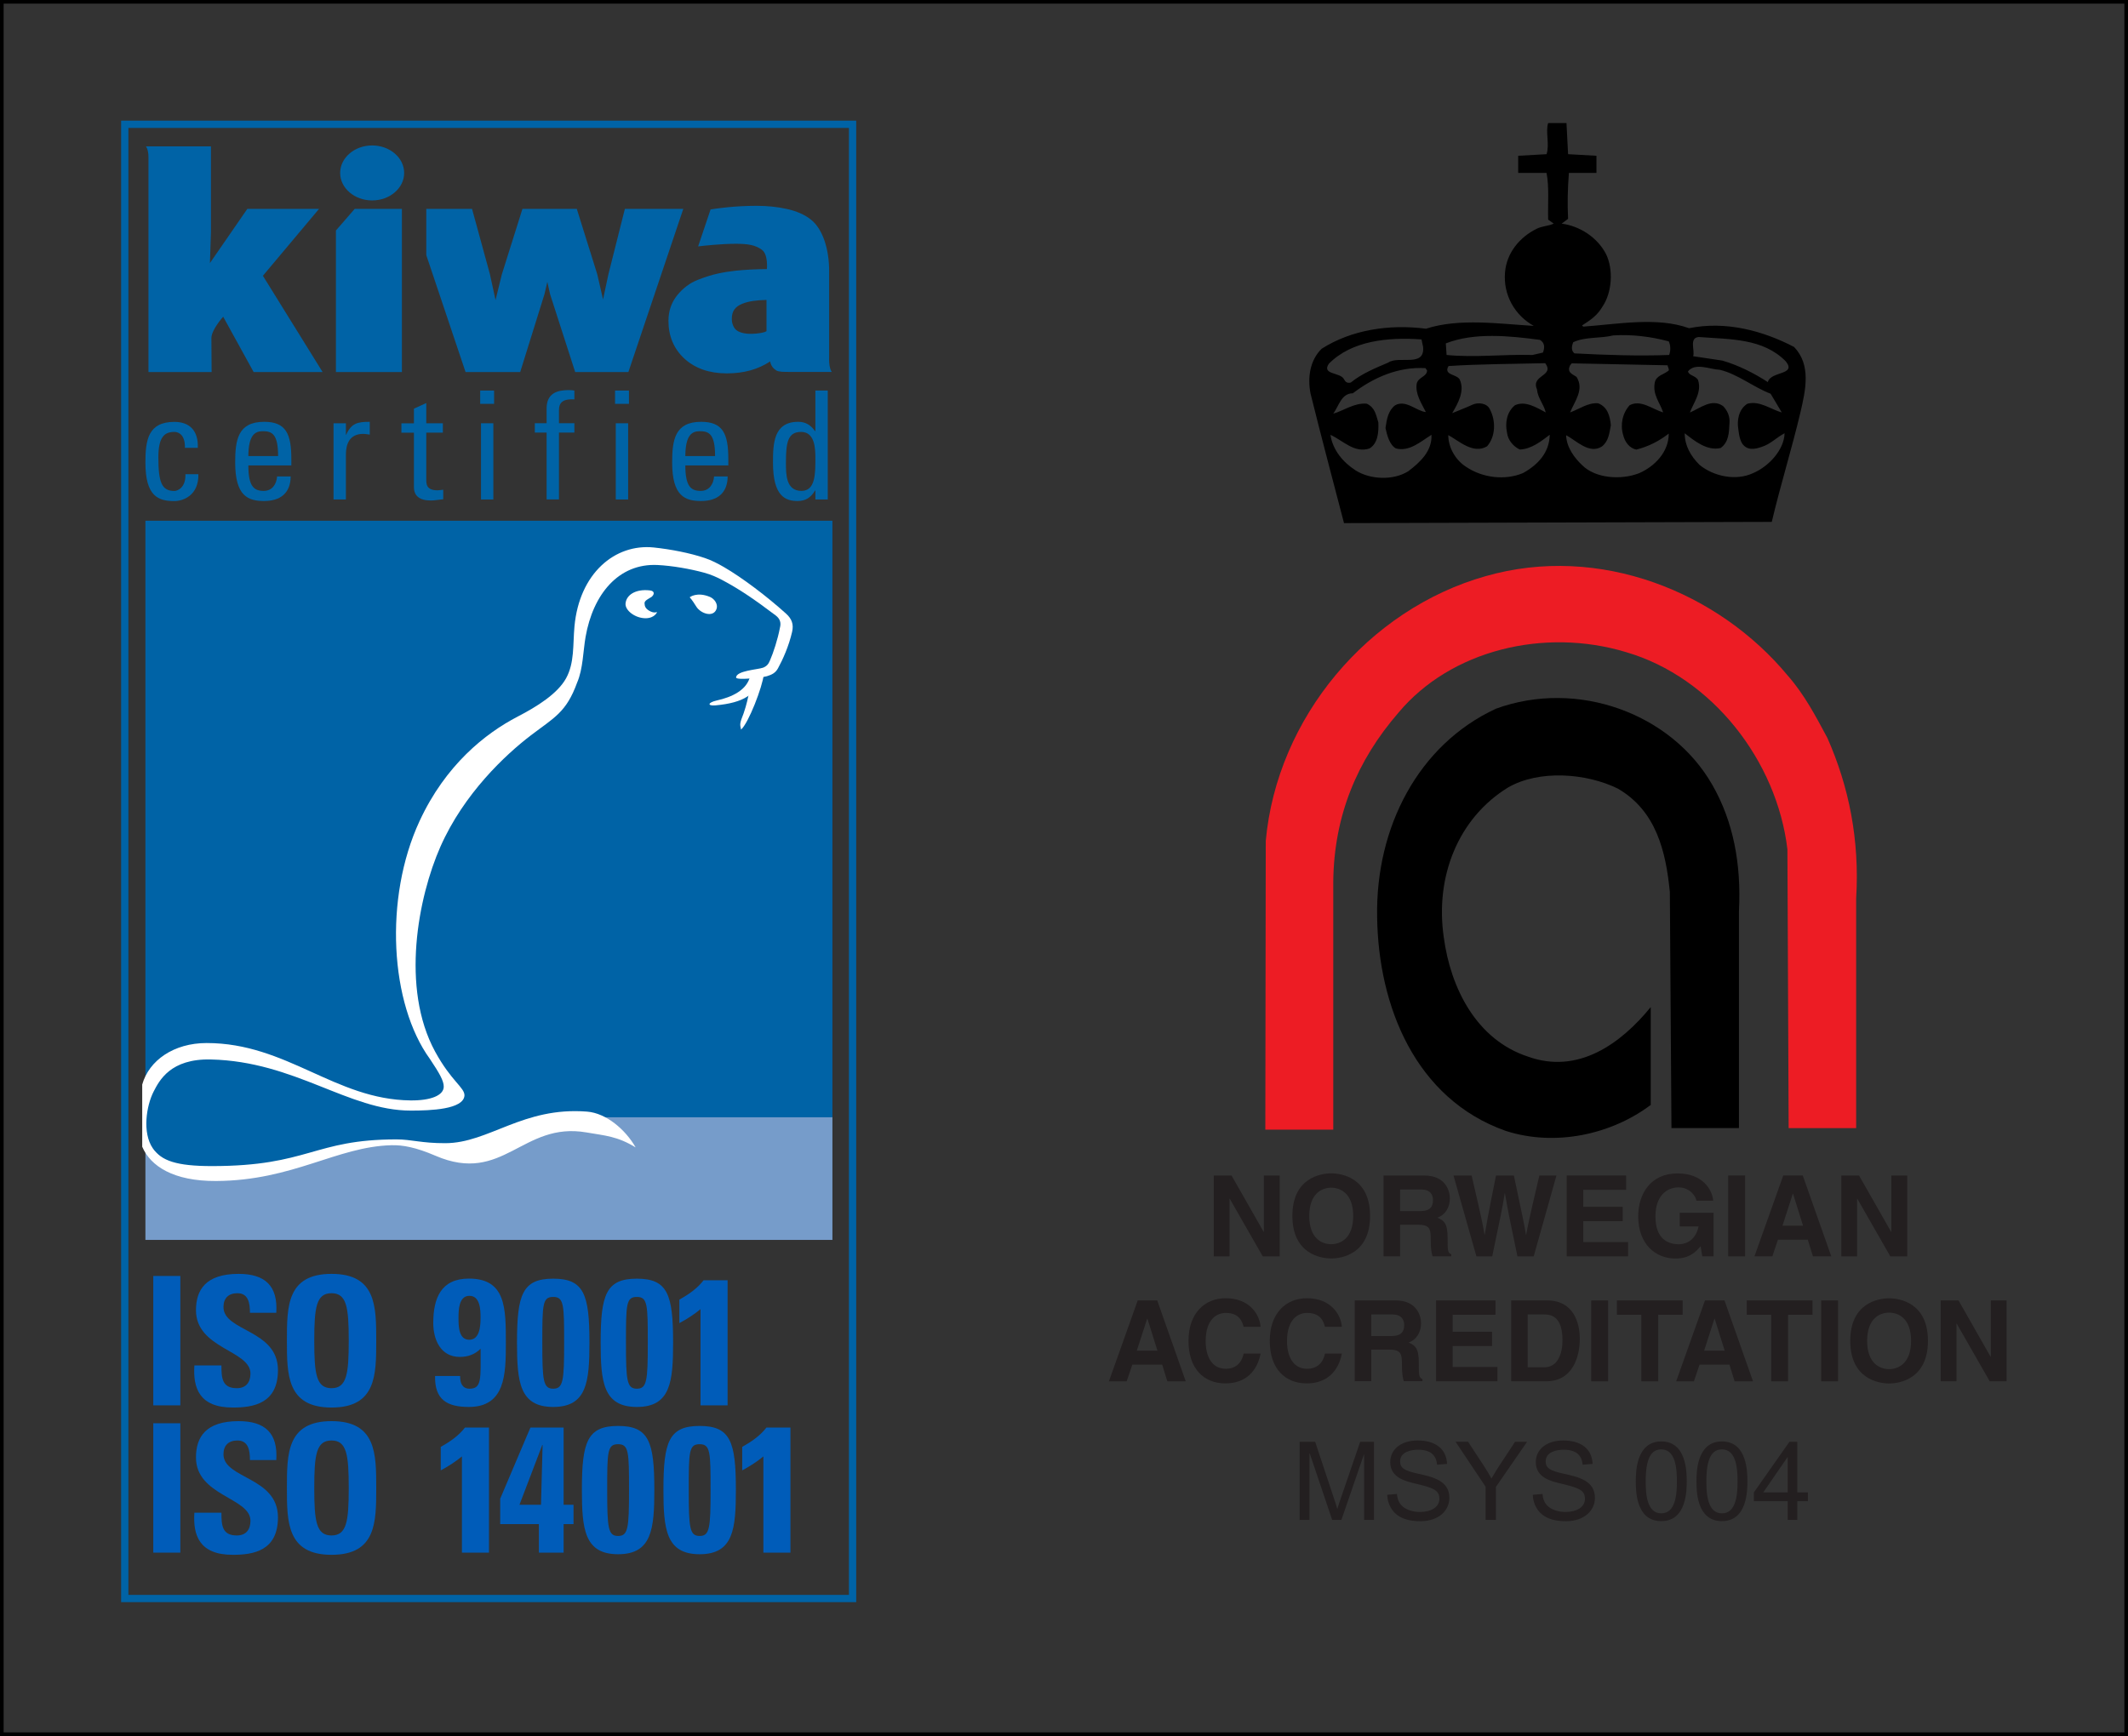 <?xml version="1.0" encoding="UTF-8"?>
<svg id="Layer_2" data-name="Layer 2" xmlns="http://www.w3.org/2000/svg" viewBox="0 0 292.53 238.71">
  <rect x="0" y="0" width="292.53" height="238.71" fill="#333333" stroke="none"/>
  <defs>
    <style>
      .cls-1 {
        fill: #000;
      }

      .cls-1, .cls-2, .cls-3, .cls-4, .cls-5, .cls-6, .cls-7, .cls-8 {
        stroke-width: 0px;
      }

      .cls-2 {
        fill: #231f20;
      }

      .cls-3 {
        fill: none;
      }

      .cls-4 {
        fill: #ed1c24;
      }

      .cls-5 {
        fill: #005cb9;
      }

      .cls-6 {
        fill: #0063a6;
      }

      .cls-7 {
        fill: #fff;
      }

      .cls-8 {
        fill: #769cca;
      }
    </style>
  </defs>
  <g id="Bunnramme_lav" data-name="Bunnramme lav">
    <path class="cls-1" d="M0,0v238.71h292.53V0H0ZM292.03,179.99v58.22H.5V.5h291.53v179.49Z"/>
    <g>
      <path class="cls-1" d="M184.76,71.93l58.8-.17c1.21-5.11,2.74-9.99,3.95-15.1.71-3.07,1.48-6.48-.88-8.95-4.22-2.2-9.33-3.62-14.44-2.58-4.39-1.59-9.83-.55-14.55-.22l-.16-.16c1.21-.77,2.09-1.37,2.8-2.58,1.32-1.92,1.54-5.11.49-7.25-1.21-2.31-3.62-3.84-6.09-4.17l.88-.66c-.11-2.2-.05-4.17.11-6.31h3.79v-2.36l-3.9-.22-.22-4.28h-2.52c-.39,1.21.22,2.91-.22,4.28l-3.9.22v2.36h3.9c.38,1.98.16,4.28.22,6.42l.77.55c-.71.33-1.59.33-2.36.71-2.31,1.15-4.12,3.29-4.34,5.99-.27,3.13,1.37,5.93,3.95,7.36-4.72-.27-10.21-1.1-14.82.39-5.11-.66-10.27.17-14.33,2.75-1.59,1.54-1.97,3.9-1.54,6.15,1.48,5.98,3.08,11.97,4.61,17.85ZM233.52,46.34c4.34.33,8.84.16,11.97,3.35,1.54,1.92-2.09,1.32-2.47,2.85-1.87-1.21-4.01-2.31-6.26-2.96l-4.01-.6c.28-.77-.6-2.52.77-2.64ZM236.87,55.84c-1.54-1.1-3.13.27-4.56.88.44-1.26,1.7-2.8,1.1-4.5-.38-.6-1.21-.55-1.37-1.15.99-1.26,3.02-.27,4.39-.22,2.47.6,4.56,2.36,6.97,3.29l1.54,2.58c-1.54-.44-3.02-1.65-4.72-1.21-.99.6-1.37,1.76-1.32,2.97.11.93.17,1.81.6,2.52.71.99,1.76.77,2.69.44,1.21-.38,1.98-1.26,3.13-1.87-.05,2.25-2.14,4.56-4.34,5.49-2.36,1.1-5.44.44-7.36-1.15-1.21-1.21-2.03-2.64-2.03-4.34,1.32,1.04,3.07,2.47,4.94,2.03,1.15-.82,1.15-2.2,1.21-3.35.11-.93-.27-1.81-.88-2.42ZM216.28,47.05c1.65-.77,3.73-.49,5.49-.93,2.58-.16,5.16.16,7.63.82.27.55.27,1.32.05,1.87-4.28.16-8.79,0-13.01-.22-.5-.38-.38-1.04-.17-1.54ZM219.68,55.45c-1.37-.11-2.63.82-3.84,1.26.61-1.54,1.98-3.13.88-4.89-.55-.38-1.37-.6-.88-1.59l.22-.27,13.18.27c0,.22.22.44.16.71-.71.6-1.7.66-1.92,1.65-.33,1.7.71,2.75,1.15,4.12-1.48-.44-3.07-1.81-4.61-.99-.99,1.1-1.32,2.69-.88,4.12.22.93.88,1.81,1.81,1.98,1.7-.44,3.08-1.15,4.45-2.2,0,2.53-1.92,4.5-4.06,5.44-2.53.99-6.04.71-7.85-1.1-1.04-.99-2.14-2.42-2.2-4.12,1.37.71,3.19,2.69,4.94,1.54.93-.77.99-1.81,1.21-2.91-.11-1.21-.44-2.53-1.76-3.02ZM211.28,53.53c.11,1.21.93,2.03,1.21,3.18-1.26-.66-2.8-1.65-4.23-.99-1.15.93-1.37,2.47-1.1,3.73.11,1.1.94,1.98,1.76,2.36,1.59-.05,2.96-1.15,4.12-2.03-.05,2.42-1.59,4.12-3.68,5.27-2.47,1.04-5.6.66-7.85-.88-1.37-.88-2.42-2.58-2.42-4.34,1.37.71,3.4,2.69,5.33,1.54,1.21-1.37,1.21-3.57.38-5.11-.38-.82-1.59-.99-2.42-.6-.93.44-1.87.77-2.75,1.15.77-1.32,1.76-3.02,1.04-4.61-.38-.77-2.31-.6-1.54-1.87,4.34-.28,8.84-.28,13.29-.39,1.32,1.81-1.98,1.59-1.15,3.57ZM211.66,46.72c.71.38.71,1.1.44,1.76l-1.43.33c-4.06-.11-7.91.38-11.81,0l-.11-1.59c3.9-1.54,8.79-1.04,12.9-.49ZM196.18,50.95c-.05.88-1.21.88-1.43,1.81-.22,1.43.66,2.69,1.26,3.9-1.26-.11-2.75-1.76-4.23-.93-.99.77-1.15,1.98-1.32,3.13.22.99.55,2.31,1.43,2.8,1.87.49,3.46-.99,4.89-1.87.11,2.25-1.59,3.79-3.18,5-2.09,1.32-5.27,1.15-7.25-.11-1.7-1.1-3.13-2.75-3.46-4.89,1.71.77,3.3,2.58,5.38,1.87,1.15-.71,1.26-2.2,1.21-3.57-.33-1.04-.44-2.03-1.59-2.58-1.7-.16-3.24.99-4.61,1.37.77-1.04,1.1-2.8,2.69-2.8,2.8-2.14,6.21-3.68,9.99-3.46l.22.33ZM182.67,50.02c3.13-3.18,8.12-3.68,12.74-3.35l.22,1.04c.27,2.86-3.35,1.15-4.78,2.14-1.81.77-3.68,1.54-5.16,2.75-.49.11-.71-.05-.93-.44-.44-.99-3.13-.6-2.09-2.14Z"/>
      <path class="cls-4" d="M251.2,101.46c-1.59-2.96-3.13-5.93-5.44-8.56-9.5-11.48-25.86-18.17-41.56-13.67-16.09,4.56-28.66,19.44-30.2,36.4l-.06,39.7h9.34v-34.15c.11-9.06,3.29-16.63,8.95-23.17,7.19-8.62,20.04-11.75,31.3-8.34,11.86,3.46,20.75,14.99,22.18,27.12l.17,38.33h9.28v-31.57c.49-8.07-.99-15.37-3.95-22.07Z"/>
      <path class="cls-1" d="M205.62,97.46c-10.65,4.94-16.53,16.31-16.31,28.61.16,12.3,5.27,25.04,17.68,29.43,6.81,2.2,14.55.49,19.93-3.57v-13.45c-4.12,5.05-9.99,9.28-16.86,6.81-7.08-2.31-10.65-9.39-11.59-16.42-1.21-8.35,1.98-16.37,8.84-20.59,4.28-2.47,10.76-1.98,15.1.16,5.27,3.07,6.59,8.62,7.14,14.22l.22,32.45h9.28v-29.87c.33-6.42-.77-12.3-3.68-17.35-5.6-9.77-18.5-14.55-29.76-10.43Z"/>
    </g>
    <g>
      <rect class="cls-8" x="19.99" y="153.55" width="94.44" height="16.94"/>
      <path class="cls-6" d="M19.99,71.6h94.44v82.03h-36.38c-6.7.71-10.91,4.79-16.06,4.32-2.92-.27-5.07-.94-7.2-.94-9.37.03-11.95,4.99-25.6,4.99-3.64,0-6.45-1.96-9.2-5.04v-85.35Z"/>
      <g>
        <path class="cls-7" d="M94.81,82.13s.29.28.91,1.28c.59.96,2.35,1.56,2.78.32.23-.64-.27-1.38-.9-1.65-1.79-.75-2.78.04-2.78.04"/>
        <path class="cls-7" d="M19.54,149.16c.93-3.36,4.36-5.74,8.86-5.74,11.05,0,17.65,7.78,28.04,7.89,2.76.03,4.56-.68,4.56-1.9,0-.78-.55-1.78-1.9-3.8-5.49-7.56-6.35-22.09-1.42-32.72,3.57-7.71,9.04-12.05,13.47-14.35,2.65-1.37,5.5-3.15,6.67-5.28,1.17-2.13.92-4.61,1.15-7.12.66-7.26,5.53-11.41,10.9-10.86,2.37.25,4.99.76,7.02,1.45.9.3,1.77.75,2.62,1.24,2.52,1.46,5.9,4.02,8.54,6.4.79.71,1.08,1.46.84,2.51-.45,1.97-1.29,3.83-1.94,5.01-.34.63-.83.88-1.52,1.09-.71.21-4.17.58-4.24.19-.01-.95,2.99-1.1,3.7-1.36.48-.19.75-.47.96-1.01.45-1.02,1.06-2.87,1.36-4.46.2-.74,0-1.27-.57-1.71-3.07-2.32-5.03-3.63-7.33-4.86-.76-.41-1.59-.77-2.5-1.02-1.94-.53-4.4-.96-6.42-1.06-5.39-.26-8.87,4.06-9.89,9.87-.34,1.93-.35,4.43-1.16,6.29-1.5,4.13-3.14,4.8-6.4,7.29-3.41,2.61-9.15,7.94-12.4,15.29-3.05,6.91-5.49,19.4-.73,28.16,2.22,4.08,4.06,4.94,4.04,6.04-.12,1.92-4.67,2.08-7.38,2.08-8.59,0-15.88-6.76-27.49-7.03-5.55-.13-7.08,2.9-7.86,4.41-1,1.95-1.59,5.66-.11,7.81,1.18,1.71,3.26,2.44,8.12,2.44,13.32,0,13.97-3.67,25.36-3.67,2.12,0,3.42.53,6.73.52,5.99-.01,10.66-5.04,19.49-4.34,2.63.21,5.28,2.48,6.67,4.92-2.53-1.54-4.16-1.61-6.77-2.06-8.81-1.52-11.42,7.22-20.74,3.21-2.72-1.17-4.51-1.49-6.06-1.45-7.51.19-13.52,4.87-24.11,4.92-5.87.03-9.01-2.05-10.15-4.71v-8.52Z"/>
        <path class="cls-7" d="M104.25,92.71c-.67.04-.92.03-.93.16-.2,1.55-.45,3.68-1.42,6.08-.11.41-.23.59-.03,1.37,1.02-.87,2.94-5.85,3.13-7.59,0-.06-.17-.06-.74-.02"/>
        <path class="cls-7" d="M90.34,84.15s-.44.23-1.11-.18c-.48-.3-.61-.57-.63-1.02-.01-.37.53-.6.95-.86.42-.33.5-.84-.24-.91-1.96-.22-3.24.65-3.32,1.83-.06.93,1.33,2.01,2.78,2,1.25-.02,1.56-.85,1.56-.85"/>
        <path class="cls-7" d="M104.64,92.8c-.51,2.68-2.45,3.84-6.28,4.19-1.17.1-1.07-.39.16-.67,2.09-.46,4.21-1.44,4.61-3.41.13-.63,1.66-.86,1.51-.11"/>
      </g>
    </g>
    <g>
      <path class="cls-6" d="M43.85,28.72h-9.85l-5.14,7.45.14-4.27v-11.77h-8.94s.35.37.35,1.51v29.52h8.68s-.03-3.18-.03-4.66c0-1.17,1.62-2.95,1.62-2.95l4.19,7.61h9.48l-8.21-13.24,7.72-9.2Z"/>
      <polygon class="cls-6" points="85.9 28.72 83.63 37.74 82.9 41.17 82.1 37.7 79.29 28.72 71.82 28.72 68.98 37.75 68.12 41.26 67.35 37.71 64.89 28.72 58.6 28.72 58.6 35.08 64 51.16 71.51 51.16 74.85 40.44 75.24 38.76 75.62 40.46 79.07 51.16 86.38 51.16 93.93 28.72 85.9 28.72"/>
      <path class="cls-6" d="M113.98,49.33v-12.07c0-3.01-.88-5.78-2.5-7.06-.85-.68-1.99-1.18-3.33-1.47-1.29-.29-2.7-.43-4.16-.43-3,0-5.48.36-6.31.5l-1.71,5.08c.72-.09,3.19-.36,5.18-.36,1.68,0,2.7.17,3.59.83s.68,2.65.68,2.65c-1.57.01-3,.09-4.27.22-.84.09-1.67.22-2.49.4-.82.18-1.75.47-2.76.87-1.07.42-2.01,1.13-2.8,2.1-.8.99-1.21,2.17-1.21,3.52,0,2.1.73,3.85,2.19,5.2,1.48,1.35,3.43,2.03,5.82,2.03s4.3-.55,5.97-1.64c.12.61.41.96.85,1.24.35.2.95.2,1.94.2h5.69s-.38-.35-.38-1.82M105.38,45.53s-.16.09-.25.12c-.78.25-1.7.25-2.09.25s-1.2-.09-1.7-.43c-.24-.16-.41-.36-.54-.66-.14-.3-.2-.61-.2-.99,0-1.02.45-1.66,1.46-2.06.88-.35,1.88-.48,3.31-.52v4.28Z"/>
      <polygon class="cls-6" points="46.18 31.69 46.18 46.18 46.18 51.16 49.88 51.16 55.25 51.16 55.25 28.72 48.76 28.72 46.18 31.69"/>
      <path class="cls-6" d="M51.16,20c-2.43,0-4.4,1.7-4.4,3.78s1.97,3.78,4.4,3.78,4.4-1.7,4.4-3.78-1.97-3.78-4.4-3.78"/>
    </g>
    <g>
      <rect class="cls-3" x="17.65" y="17.59" width="99.05" height="180.87"/>
      <path class="cls-6" d="M16.65,16.59v203.71h101.05V16.59H16.65ZM116.7,198.46v20.84H17.65V17.59h99.05v180.87Z"/>
    </g>
    <g>
      <path class="cls-2" d="M178.66,198.25h2.13l2.53,7.61c.36,1.06.42,1.27.5,1.59h.03c.18-.58.22-.71.57-1.73l2.56-7.47h1.89v10.74h-1.35v-8.99h-.03l-3.09,8.99h-1.27l-3.08-9.13h-.04v9.13h-1.35v-10.74Z"/>
      <path class="cls-2" d="M192.04,205.42c.01.24.07.69.28,1.1.6,1.15,2.08,1.38,2.88,1.38,1.48,0,2.67-.63,2.67-1.83,0-1.26-1.08-1.53-3.25-2.06-1.4-.33-3.51-.82-3.51-2.97,0-1.66,1.38-2.97,3.77-2.97s3.96,1.11,4.04,3.22l-1.37.11c-.08-.78-.39-2.06-2.61-2.06-.93,0-2.47.27-2.47,1.61,0,.93.6,1.28,2.56,1.71,1.96.43,4.21.95,4.21,3.3,0,1.79-1.53,3.21-3.97,3.21-2.58,0-3.75-.99-4.3-2.31-.24-.58-.25-1.04-.27-1.32l1.35-.12Z"/>
      <path class="cls-2" d="M204.23,204.44l-4.14-6.2h1.72l2.12,3.24c.55.84.74,1.17,1.09,1.82.44-.77,1.11-1.8,1.17-1.89l2.08-3.16h1.65l-4.28,6.2v4.54h-1.42v-4.54Z"/>
      <path class="cls-2" d="M212.05,205.42c.01.24.07.69.28,1.1.6,1.15,2.08,1.38,2.88,1.38,1.48,0,2.67-.63,2.67-1.83,0-1.26-1.08-1.53-3.25-2.06-1.4-.33-3.51-.82-3.51-2.97,0-1.66,1.38-2.97,3.77-2.97s3.96,1.11,4.04,3.22l-1.37.11c-.08-.78-.39-2.06-2.61-2.06-.93,0-2.47.27-2.47,1.61,0,.93.6,1.28,2.56,1.71,1.96.43,4.21.95,4.21,3.3,0,1.79-1.53,3.21-3.97,3.21-2.58,0-3.75-.99-4.3-2.31-.24-.58-.25-1.04-.27-1.32l1.35-.12Z"/>
      <path class="cls-2" d="M228.37,198.2c3.5,0,3.5,4.3,3.5,5.49s0,5.47-3.5,5.47-3.5-4.2-3.5-5.47c0-1.16,0-5.49,3.5-5.49ZM228.37,208.09c1.95,0,2.15-2.56,2.15-4.39s-.2-4.41-2.16-4.41c-1.83,0-2.13,2.28-2.13,4.41,0,1.79.18,4.39,2.14,4.39Z"/>
      <path class="cls-2" d="M236.71,198.2c3.5,0,3.5,4.3,3.5,5.49s0,5.47-3.5,5.47-3.5-4.2-3.5-5.47c0-1.16,0-5.49,3.5-5.49ZM236.71,208.09c1.95,0,2.15-2.56,2.15-4.39s-.2-4.41-2.16-4.41c-1.83,0-2.13,2.28-2.13,4.41,0,1.79.18,4.39,2.14,4.39Z"/>
      <path class="cls-2" d="M245.75,206.42h-4.65v-1.21l4.89-6.96h1.08v6.96h1.46v1.21h-1.46v2.57h-1.32v-2.57ZM245.75,205.21v-4.84h-.03l-3.33,4.84h3.36Z"/>
    </g>
    <g>
      <path class="cls-5" d="M21.07,193.24v-17.79h3.72v17.79h-3.72Z"/>
      <path class="cls-5" d="M31.99,193.54c-4.61,0-5.47-2.71-5.27-5.79h3.72c0,1.7.07,3.13,2.12,3.13,1.26,0,1.87-.81,1.87-2.02,0-3.2-7.49-3.4-7.49-8.7,0-2.79,1.33-5,5.86-5,3.62,0,5.42,1.63,5.18,5.35h-3.62c0-1.33-.22-2.69-1.72-2.69-1.21,0-1.92.67-1.92,1.9,0,3.38,7.49,3.08,7.49,8.67,0,4.61-3.38,5.15-6.21,5.15Z"/>
      <path class="cls-5" d="M39.44,184.35c0-4.71,0-9.19,6.14-9.19s6.14,4.49,6.14,9.19,0,9.19-6.14,9.19-6.14-4.53-6.14-9.19ZM47.94,184.35c0-4.56-.27-6.53-2.37-6.53s-2.37,1.97-2.37,6.53.27,6.53,2.37,6.53,2.37-1.97,2.37-6.53Z"/>
      <path class="cls-5" d="M63.25,189.2c0,.44.05.89.25,1.21s.52.54,1.04.54c1.72,0,1.53-1.4,1.53-5.5-.79.79-1.75,1.13-2.86,1.13-2.64,0-3.65-2.37-3.65-4.66,0-3.38,1.04-6.11,4.9-6.11,5.1,0,5.08,4.07,5.08,8.9,0,4.24-.07,8.75-5.1,8.75-2.98,0-4.71-1.01-4.63-4.26h3.45ZM64.51,184.22c1.48,0,1.55-2,1.55-3.06s-.05-2.98-1.53-2.98-1.5,2-1.5,3.06,0,2.98,1.48,2.98Z"/>
      <path class="cls-5" d="M81.03,184.59c0,5.4-.34,8.87-4.98,8.87s-4.98-3.47-4.98-8.87c0-6.58.74-8.77,4.98-8.77s4.98,2.19,4.98,8.77ZM74.55,184.64c0,5.2.12,6.31,1.5,6.31s1.5-1.11,1.5-6.31-.02-6.31-1.5-6.31-1.5,1.01-1.5,6.31Z"/>
      <path class="cls-5" d="M92.53,184.59c0,5.4-.34,8.87-4.98,8.87s-4.98-3.47-4.98-8.87c0-6.58.74-8.77,4.98-8.77s4.98,2.19,4.98,8.77ZM86.05,184.64c0,5.2.12,6.31,1.5,6.31s1.5-1.11,1.5-6.31-.02-6.31-1.5-6.31-1.5,1.01-1.5,6.31Z"/>
      <path class="cls-5" d="M93.39,178.7c1.23-.69,2.44-1.5,3.33-2.66h3.3v17.2h-3.72v-13.23c-.89.74-1.9,1.38-2.91,1.92v-3.23Z"/>
      <path class="cls-5" d="M21.07,213.49v-17.79h3.72v17.79h-3.72Z"/>
      <path class="cls-5" d="M31.99,213.79c-4.61,0-5.47-2.71-5.27-5.79h3.72c0,1.7.07,3.13,2.12,3.13,1.26,0,1.87-.81,1.87-2.02,0-3.2-7.49-3.4-7.49-8.7,0-2.79,1.33-5,5.86-5,3.62,0,5.42,1.63,5.18,5.35h-3.62c0-1.33-.22-2.69-1.72-2.69-1.21,0-1.92.67-1.92,1.9,0,3.38,7.49,3.08,7.49,8.67,0,4.61-3.38,5.15-6.21,5.15Z"/>
      <path class="cls-5" d="M39.44,204.6c0-4.71,0-9.19,6.14-9.19s6.14,4.49,6.14,9.19,0,9.19-6.14,9.19-6.14-4.53-6.14-9.19ZM47.94,204.6c0-4.56-.27-6.53-2.37-6.53s-2.37,1.97-2.37,6.53.27,6.53,2.37,6.53,2.37-1.97,2.37-6.53Z"/>
      <path class="cls-5" d="M60.59,198.95c1.23-.69,2.44-1.5,3.33-2.66h3.3v17.2h-3.72v-13.23c-.89.74-1.9,1.38-2.91,1.92v-3.23Z"/>
      <path class="cls-5" d="M68.75,206.1c4.14-9.73,4.14-9.78,4.17-9.81h4.56v10.62h1.36v2.66h-1.36v3.92h-3.4v-3.92h-5.32v-3.47ZM74.37,206.91l.22-8.21h-.05l-3.13,8.21h2.96Z"/>
      <path class="cls-5" d="M89.95,204.84c0,5.4-.34,8.87-4.98,8.87s-4.98-3.47-4.98-8.87c0-6.58.74-8.77,4.98-8.77s4.98,2.19,4.98,8.77ZM83.47,204.89c0,5.2.12,6.31,1.5,6.31s1.5-1.11,1.5-6.31-.02-6.31-1.5-6.31-1.5,1.01-1.5,6.31Z"/>
      <path class="cls-5" d="M101.16,204.84c0,5.4-.34,8.87-4.98,8.87s-4.98-3.47-4.98-8.87c0-6.58.74-8.77,4.98-8.77s4.98,2.19,4.98,8.77ZM94.68,204.89c0,5.2.12,6.31,1.5,6.31s1.5-1.11,1.5-6.31-.02-6.31-1.5-6.31-1.5,1.01-1.5,6.31Z"/>
      <path class="cls-5" d="M102.03,198.95c1.23-.69,2.44-1.5,3.33-2.66h3.3v17.2h-3.72v-13.23c-.89.74-1.9,1.38-2.91,1.92v-3.23Z"/>
    </g>
    <g>
      <path class="cls-2" d="M173.75,161.64h2.17v11.12h-2.33l-4.54-7.93h-.03v7.93h-2.17v-11.12h2.45l4.41,7.74h.03v-7.74Z"/>
      <path class="cls-2" d="M183,161.34c1.47,0,5.34.63,5.34,5.85s-3.87,5.85-5.34,5.85-5.34-.64-5.34-5.85,3.87-5.85,5.34-5.85ZM183,171.08c1.25,0,3.02-.77,3.02-3.88s-1.77-3.89-3.02-3.89-3.02.77-3.02,3.89,1.76,3.88,3.02,3.88Z"/>
      <path class="cls-2" d="M190.19,161.64h5.62c2.96,0,3.5,2.18,3.5,3.14,0,1.22-.62,2.28-1.72,2.65.91.4,1.41.74,1.41,2.82,0,1.62,0,2.03.5,2.21v.29h-2.57c-.16-.53-.25-1.1-.25-2.25,0-1.52-.09-2.1-1.81-2.1h-2.4v4.35h-2.28v-11.12ZM195.2,166.53c1.2,0,1.79-.42,1.79-1.52,0-.59-.26-1.45-1.62-1.45h-2.9v2.97h2.73Z"/>
      <path class="cls-2" d="M199.82,161.64h2.48c1.42,6.08,1.56,6.86,1.77,8.13h.03c.2-1.16.37-2.29,1.55-8.13h2.46c1.3,6.1,1.41,6.69,1.66,8.13h.03c.19-1.05.37-2.01,1.81-8.13h2.35l-3.13,11.12h-2.23c-1.15-5.45-1.35-6.53-1.72-8.67h-.03c-.34,2.14-.53,2.94-1.72,8.67h-2.17l-3.15-11.12Z"/>
      <path class="cls-2" d="M223.55,163.6h-5.9v2.34h5.42v1.97h-5.42v2.88h6.16v1.96h-8.44v-11.12h8.17v1.97Z"/>
      <path class="cls-2" d="M230.92,166.76h4.64v5.99h-1.55l-.23-1.39c-.59.68-1.44,1.69-3.47,1.69-2.68,0-5.11-1.92-5.11-5.82,0-3.04,1.69-5.9,5.43-5.88,3.41,0,4.75,2.21,4.88,3.75h-2.32c0-.44-.79-1.83-2.43-1.83s-3.19,1.15-3.19,4c0,3.04,1.66,3.82,3.24,3.82.51,0,2.21-.2,2.69-2.45h-2.59v-1.87Z"/>
      <path class="cls-2" d="M239.89,172.75h-2.32v-11.12h2.32v11.12Z"/>
      <path class="cls-2" d="M243.63,172.75h-2.45l3.96-11.12h2.68l3.92,11.12h-2.52l-.71-2.29h-4.1l-.77,2.29ZM245.02,168.54h2.84l-1.38-4.4h-.03l-1.42,4.4Z"/>
      <path class="cls-2" d="M260.01,161.64h2.17v11.12h-2.32l-4.54-7.93h-.03v7.93h-2.17v-11.12h2.44l4.41,7.74h.03v-7.74Z"/>
      <path class="cls-2" d="M154.89,189.93h-2.45l3.96-11.12h2.68l3.92,11.12h-2.53l-.71-2.29h-4.1l-.78,2.29ZM156.28,185.72h2.83l-1.38-4.4h-.03l-1.43,4.4Z"/>
      <path class="cls-2" d="M170.96,182.45c-.19-.67-.54-1.92-2.46-1.92-1.11,0-2.76.74-2.76,3.89,0,2,.79,3.79,2.76,3.79,1.29,0,2.18-.72,2.46-2.09h2.33c-.47,2.41-2.04,4.1-4.83,4.1-2.96,0-5.08-2-5.08-5.84s2.25-5.87,5.11-5.87c3.33,0,4.68,2.29,4.8,3.93h-2.33Z"/>
      <path class="cls-2" d="M182.14,182.45c-.18-.67-.54-1.92-2.46-1.92-1.12,0-2.76.74-2.76,3.89,0,2,.79,3.79,2.76,3.79,1.29,0,2.18-.72,2.46-2.09h2.32c-.46,2.41-2.04,4.1-4.83,4.1-2.96,0-5.08-2-5.08-5.84s2.25-5.87,5.11-5.87c3.33,0,4.68,2.29,4.8,3.93h-2.32Z"/>
      <path class="cls-2" d="M186.23,178.81h5.62c2.96,0,3.5,2.18,3.5,3.14,0,1.22-.62,2.28-1.72,2.65.91.4,1.41.74,1.41,2.82,0,1.62,0,2.03.5,2.21v.29h-2.57c-.15-.53-.25-1.1-.25-2.24,0-1.52-.09-2.11-1.81-2.11h-2.4v4.35h-2.28v-11.12ZM191.23,183.71c1.21,0,1.8-.42,1.8-1.52,0-.59-.26-1.45-1.63-1.45h-2.9v2.97h2.72Z"/>
      <path class="cls-2" d="M205.59,180.78h-5.9v2.34h5.42v1.96h-5.42v2.88h6.16v1.97h-8.44v-11.12h8.17v1.97Z"/>
      <path class="cls-2" d="M207.74,178.81h4.91c3.75,0,4.52,3.19,4.52,5.3,0,2.38-.94,5.82-4.61,5.82h-4.82v-11.12ZM210.01,188.01h2.26c1.89,0,2.52-1.9,2.52-3.73,0-3.28-1.56-3.54-2.55-3.54h-2.23v7.27Z"/>
      <path class="cls-2" d="M221.06,189.93h-2.32v-11.12h2.32v11.12Z"/>
      <path class="cls-2" d="M227.95,189.93h-2.32v-9.15h-3.36v-1.97h9.04v1.97h-3.36v9.15Z"/>
      <path class="cls-2" d="M232.87,189.93h-2.45l3.96-11.12h2.68l3.92,11.12h-2.53l-.71-2.29h-4.11l-.77,2.29ZM234.26,185.72h2.83l-1.38-4.4h-.03l-1.42,4.4Z"/>
      <path class="cls-2" d="M245.8,189.93h-2.32v-9.15h-3.36v-1.97h9.04v1.97h-3.36v9.15Z"/>
      <path class="cls-2" d="M252.67,189.93h-2.32v-11.12h2.32v11.12Z"/>
      <path class="cls-2" d="M259.69,178.52c1.47,0,5.34.63,5.34,5.85s-3.87,5.86-5.34,5.86-5.34-.64-5.34-5.86,3.87-5.85,5.34-5.85ZM259.69,188.26c1.25,0,3.02-.77,3.02-3.89s-1.77-3.88-3.02-3.88-3.02.77-3.02,3.88,1.76,3.89,3.02,3.89Z"/>
      <path class="cls-2" d="M273.67,178.81h2.17v11.12h-2.32l-4.54-7.93h-.03v7.93h-2.17v-11.12h2.45l4.41,7.74h.03v-7.74Z"/>
    </g>
    <g>
      <path class="cls-6" d="M25.42,61.57c.04-1.72-.81-2.18-1.45-2.18-1.31,0-2.2.62-2.2,3.49,0,3.4.44,4.63,2.2,4.63.39,0,1.58-.41,1.52-2.3h1.78c.06,2.95-2.14,3.69-3.3,3.69-2.22,0-3.98-.66-3.98-5.29,0-3.07.35-5.6,3.98-5.6,2.1,0,3.32,1.22,3.22,3.57h-1.76Z"/>
      <path class="cls-6" d="M38.23,62.71c0-3.05-.85-3.42-2.1-3.42-1.08,0-1.97.52-1.99,3.42h4.09ZM34.14,63.99c0,2.93.79,3.51,2.12,3.51,1.16,0,1.76-.93,1.83-1.99h1.87c-.02,2.32-1.45,3.38-3.65,3.38s-3.98-.66-3.98-5.29c0-3.07.35-5.6,3.98-5.6,2.99,0,3.74,1.64,3.74,5.11v.89h-5.89Z"/>
      <path class="cls-6" d="M47.55,59.78h.04c.71-1.6,1.58-1.78,3.24-1.78v1.76c-.31-.04-.6-.1-.91-.1-1.89,0-2.37,1.43-2.37,2.84v6.18h-1.7v-10.48h1.7v1.58h0Z"/>
      <path class="cls-6" d="M56.9,58.2v-2.01l1.7-.77v2.78h2.28v1.29h-2.28v6.41c0,.66,0,1.52,1.56,1.52.12,0,.39-.04.77-.08v1.31c-.56.04-1.12.17-1.68.17-1.62,0-2.35-.66-2.35-1.87v-7.45h-1.72v-1.29h1.72Z"/>
      <path class="cls-6" d="M67.82,68.68h-1.7v-10.48h1.7v10.48h0ZM66.01,53.7h1.91v1.83h-1.91v-1.83h0Z"/>
      <path class="cls-6" d="M75.14,58.2v-2.03c0-2.12,1.49-2.53,3.01-2.53.35,0,.56.02.81.06v1.22c-1.81-.12-2.12.64-2.12,1.49v1.78h2.12v1.29h-2.12v9.19h-1.7v-9.19h-1.62v-1.29h1.62Z"/>
      <path class="cls-6" d="M86.35,68.68h-1.7v-10.48h1.7v10.48h0ZM84.55,53.7h1.91v1.83h-1.91v-1.83h0Z"/>
      <path class="cls-6" d="M98.3,62.71c0-3.05-.85-3.42-2.1-3.42-1.08,0-1.97.52-1.99,3.42h4.09ZM94.21,63.99c0,2.93.79,3.51,2.12,3.51,1.16,0,1.76-.93,1.83-1.99h1.87c-.02,2.32-1.45,3.38-3.65,3.38s-3.98-.66-3.98-5.29c0-3.07.35-5.6,3.98-5.6,2.99,0,3.74,1.64,3.74,5.11v.89h-5.89Z"/>
      <path class="cls-6" d="M110.12,59.39c-1.83,0-2.08,1.45-2.08,4.25,0,1.58,0,3.86,2.14,3.86,1.91,0,1.91-2.37,1.91-4.48,0-1.39-.08-3.63-1.97-3.63h0ZM112.09,53.7h1.7v14.98h-1.7v-1.24h-.04c-.58.98-1.31,1.45-2.41,1.45-1.68,0-3.38-.66-3.38-5.27,0-2.62.08-5.62,3.47-5.62,1,0,1.72.44,2.3,1.27h.06v-5.56h0Z"/>
    </g>
  </g>
</svg>